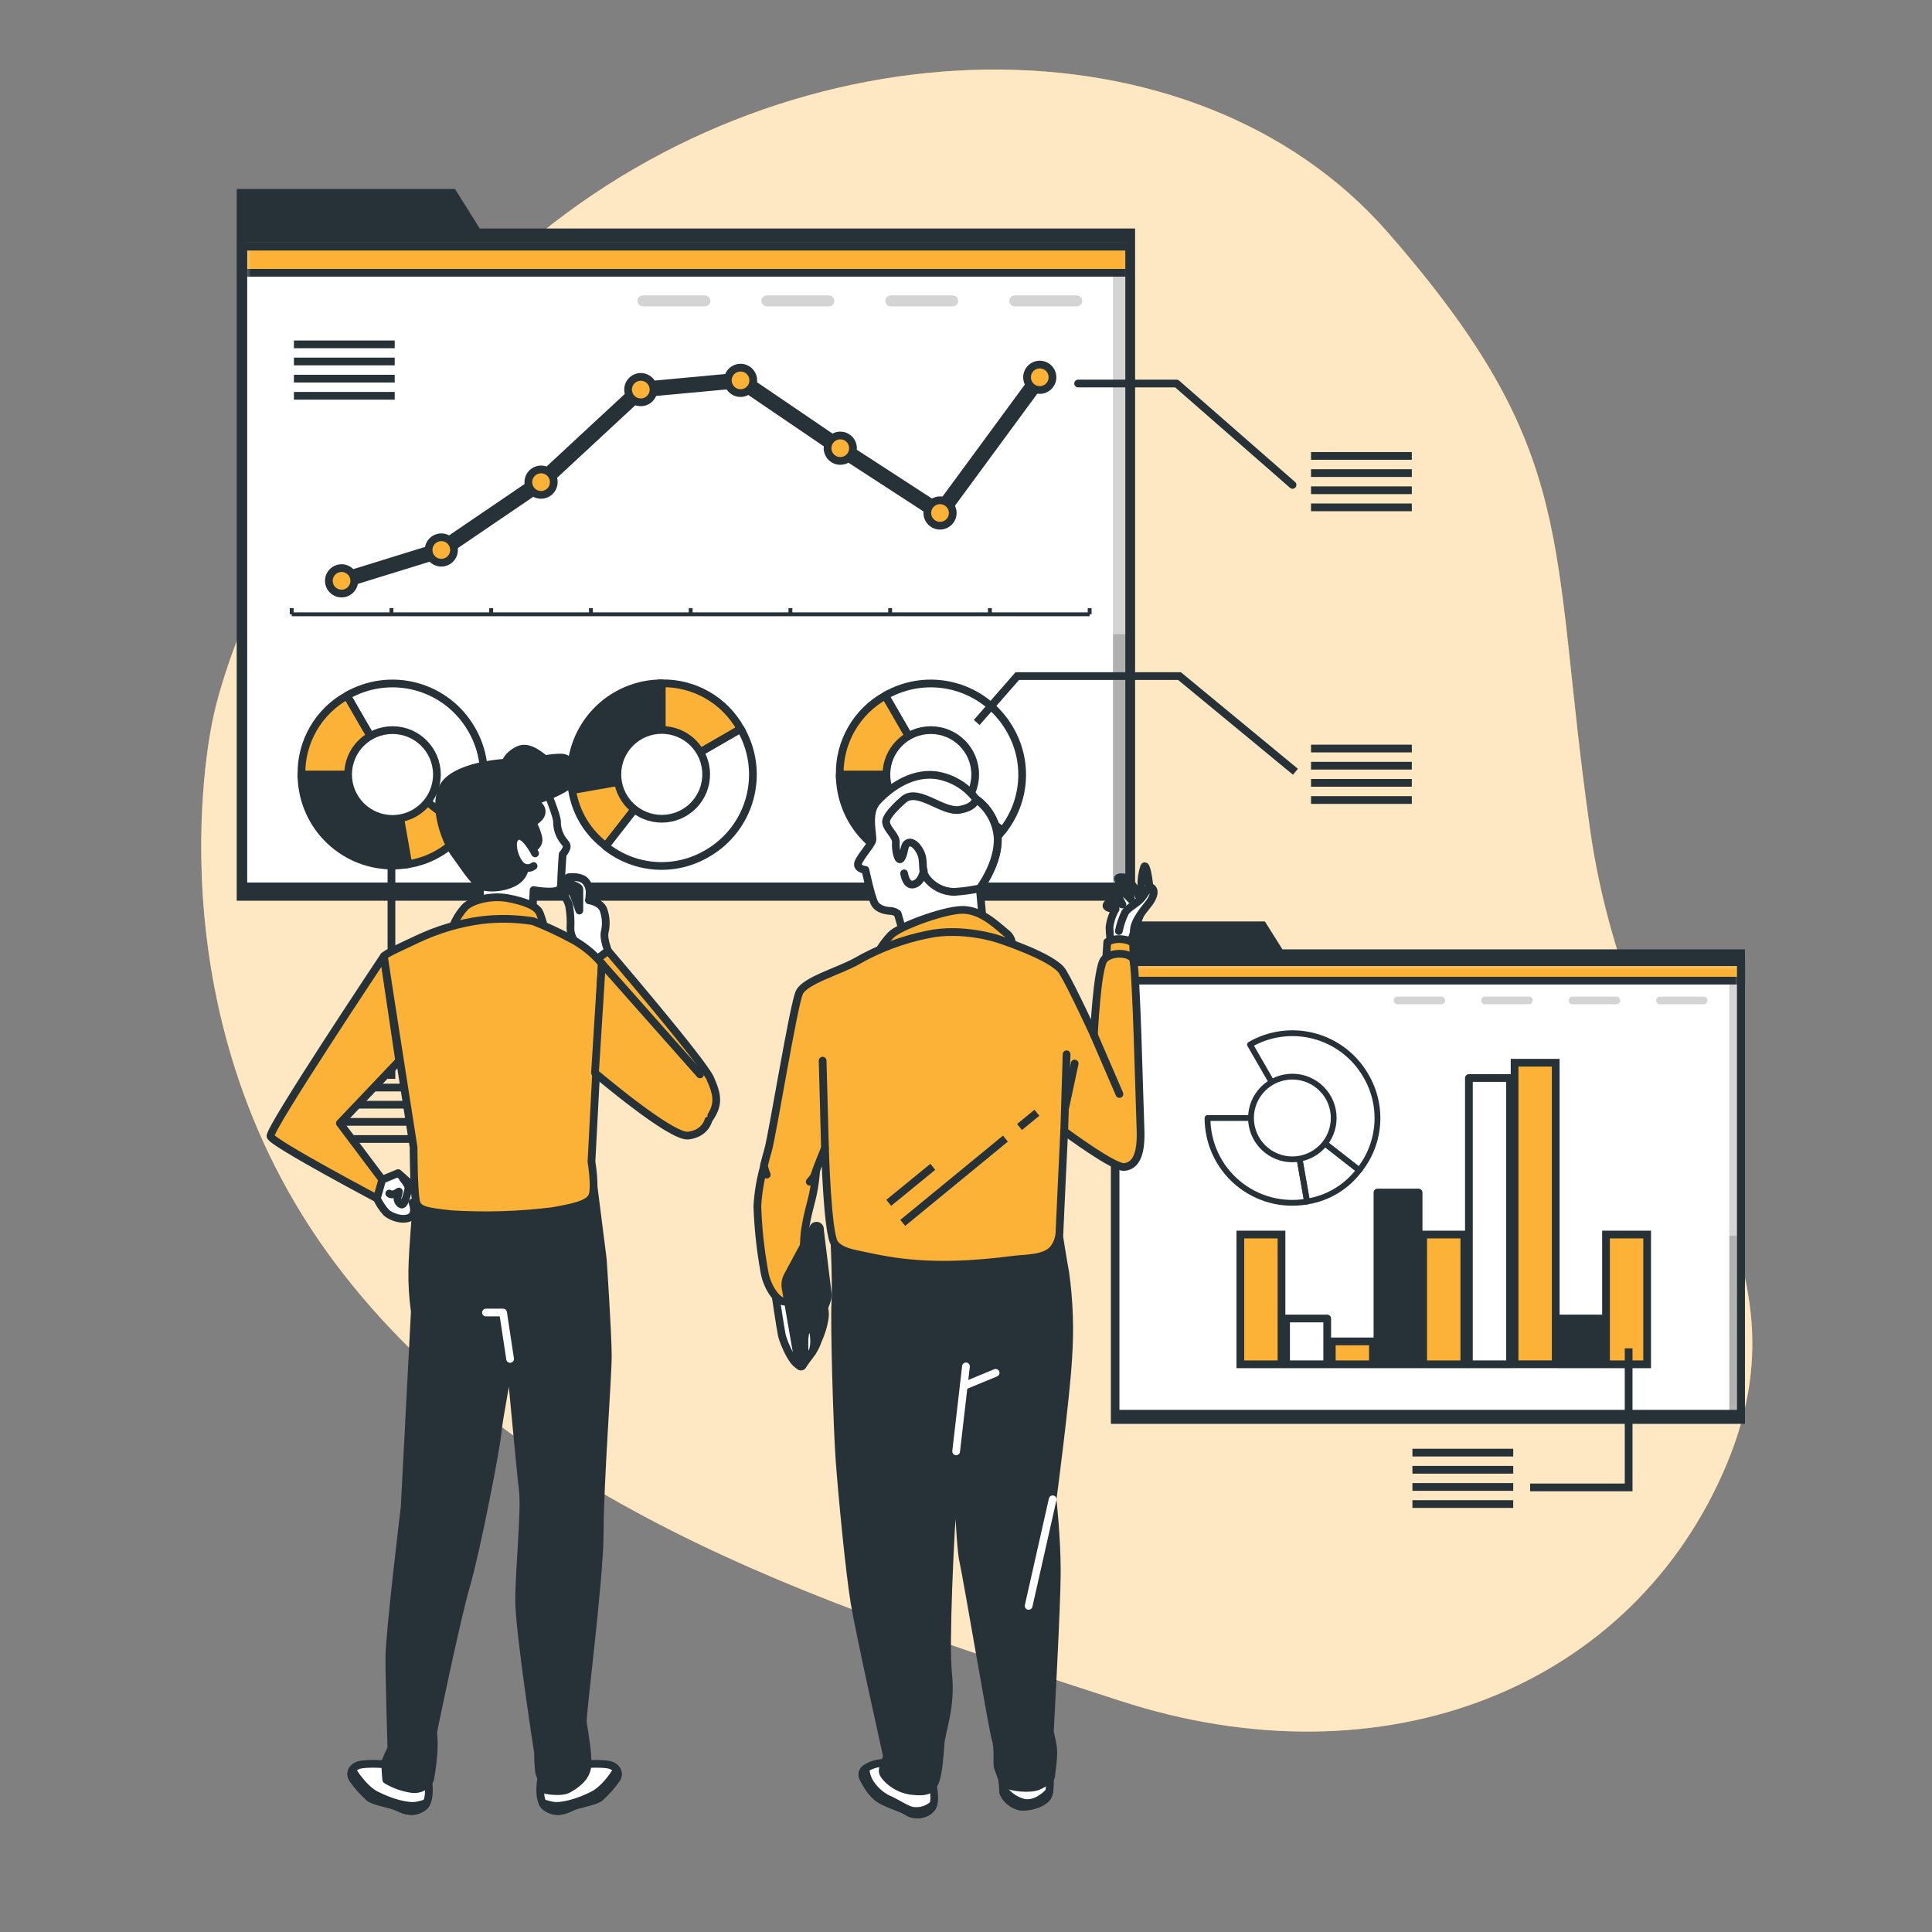 <svg xmlns="http://www.w3.org/2000/svg" width="250" height="250" viewBox="0 0 250 250" fill="none"><rect x="0" y="0" width="250" height="250" fill="#808080" stroke="none"/><path d="M27.565 92.968C27.565 92.968 18.792 130.569 43.278 163.334C67.765 196.099 110.514 208.841 144.858 220.054C179.203 231.266 211.37 218.316 223.438 189.454C235.506 160.593 211.129 145.043 205.756 107.349C200.383 69.655 204.659 58.799 179.603 30.096C154.547 1.394 103.09 2.079 68.302 31.544C33.514 61.008 27.565 92.968 27.565 92.968Z" fill="#FBB236"></path><path opacity="0.7" d="M27.565 92.968C27.565 92.968 18.792 130.569 43.278 163.334C67.765 196.099 110.514 208.841 144.858 220.054C179.203 231.266 211.37 218.316 223.438 189.454C235.506 160.593 211.129 145.043 205.756 107.349C200.383 69.655 204.659 58.799 179.603 30.096C154.547 1.394 103.09 2.079 68.302 31.544C33.514 61.008 27.565 92.968 27.565 92.968Z" fill="white"></path><path d="M165.946 122.849L163.681 119.236H143.746V122.849V124.148V184.246H225.796V122.849H165.946Z" fill="#263238"></path><path d="M225.258 124.505H144.354V182.936H225.258V124.505Z" fill="white"></path><mask id="mask0_486_83412" style="mask-type:luminance" maskUnits="userSpaceOnUse" x="144" y="124" width="82" height="59"><path d="M225.258 124.505H144.354V182.936H225.258V124.505Z" fill="white"></path></mask><g mask="url(#mask0_486_83412)"><path opacity="0.17" d="M225.653 124.006H223.773V183.38H225.653V124.006Z" fill="black"></path><path opacity="0.17" d="M225.653 159.902H223.773V182.897H225.653V159.902Z" fill="black"></path><path d="M225.363 123.715H144.031V126.895H225.363V123.715Z" fill="#FBB236" stroke="#263238" stroke-miterlimit="10"></path></g><path d="M225.258 124.505H144.354V182.936H225.258V124.505Z" stroke="#263238" stroke-linecap="round" stroke-linejoin="round"></path><g opacity="0.17"><path d="M186.506 129.954H180.848C180.782 129.955 180.717 129.943 180.656 129.918C180.595 129.893 180.54 129.856 180.493 129.81C180.447 129.763 180.41 129.708 180.385 129.647C180.36 129.586 180.348 129.521 180.349 129.455C180.349 129.323 180.401 129.196 180.495 129.103C180.588 129.009 180.715 128.957 180.848 128.957H186.506C186.638 128.957 186.765 129.009 186.859 129.103C186.952 129.196 187.005 129.323 187.005 129.455C187.005 129.588 186.952 129.715 186.859 129.808C186.765 129.902 186.638 129.954 186.506 129.954Z" fill="black"></path><path d="M197.828 129.954H192.164C192.032 129.954 191.905 129.902 191.811 129.808C191.718 129.715 191.665 129.588 191.665 129.455C191.665 129.323 191.718 129.196 191.811 129.103C191.905 129.009 192.032 128.957 192.164 128.957H197.828C197.893 128.957 197.958 128.969 198.019 128.995C198.079 129.02 198.134 129.056 198.181 129.103C198.227 129.149 198.264 129.204 198.289 129.265C198.314 129.325 198.327 129.39 198.327 129.455C198.327 129.521 198.314 129.586 198.289 129.646C198.264 129.707 198.227 129.762 198.181 129.808C198.134 129.855 198.079 129.891 198.019 129.916C197.958 129.942 197.893 129.954 197.828 129.954Z" fill="black"></path><path d="M209.144 129.954H203.486C203.354 129.954 203.227 129.902 203.133 129.808C203.04 129.715 202.987 129.588 202.987 129.455C202.987 129.323 203.04 129.196 203.133 129.103C203.227 129.009 203.354 128.957 203.486 128.957H209.144C209.21 128.957 209.275 128.969 209.335 128.995C209.396 129.02 209.451 129.056 209.497 129.103C209.543 129.149 209.58 129.204 209.605 129.265C209.63 129.325 209.643 129.39 209.643 129.455C209.644 129.521 209.632 129.586 209.607 129.647C209.582 129.708 209.545 129.763 209.499 129.81C209.452 129.856 209.397 129.893 209.336 129.918C209.275 129.943 209.21 129.955 209.144 129.954Z" fill="black"></path><path d="M220.444 129.954H214.808C214.742 129.955 214.677 129.943 214.616 129.918C214.554 129.893 214.499 129.857 214.452 129.81C214.405 129.764 214.368 129.709 214.342 129.648C214.317 129.587 214.304 129.521 214.304 129.455C214.305 129.323 214.359 129.196 214.453 129.102C214.548 129.009 214.675 128.957 214.808 128.957H220.444C220.51 128.957 220.575 128.969 220.635 128.995C220.696 129.02 220.751 129.056 220.797 129.103C220.844 129.149 220.88 129.204 220.905 129.265C220.93 129.325 220.943 129.39 220.943 129.455C220.943 129.521 220.93 129.586 220.905 129.646C220.88 129.707 220.844 129.762 220.797 129.808C220.751 129.855 220.696 129.891 220.635 129.916C220.575 129.942 220.51 129.954 220.444 129.954Z" fill="black"></path></g><path d="M213.141 159.748H207.818V176.542H213.141V159.748Z" fill="#FBB236" stroke="#263238" stroke-miterlimit="10"></path><path d="M207.225 170.615H201.902V176.542H207.225V170.615Z" fill="#263238" stroke="#263238" stroke-linecap="round" stroke-linejoin="round"></path><path d="M201.309 137.516H195.986V176.537H201.309V137.516Z" fill="#FBB236" stroke="#263238" stroke-miterlimit="10"></path><path d="M195.399 139.495H190.075V176.542H195.399V139.495Z" fill="white" stroke="#263238" stroke-linecap="round" stroke-linejoin="round"></path><path d="M189.483 159.748H184.159V176.542H189.483V159.748Z" fill="#FBB236" stroke="#263238" stroke-miterlimit="10"></path><path d="M183.567 154.315H178.243V176.542H183.567V154.315Z" fill="#263238" stroke="#263238" stroke-linecap="round" stroke-linejoin="round"></path><path d="M177.657 173.576H172.333V176.542H177.657V173.576Z" fill="#FBB236" stroke="#263238" stroke-miterlimit="10"></path><path d="M171.741 170.615H166.417V176.542H171.741V170.615Z" fill="white" stroke="#263238" stroke-linecap="round" stroke-linejoin="round"></path><path d="M165.825 159.748H160.501V176.542H165.825V159.748Z" fill="#FBB236" stroke="#263238" stroke-miterlimit="10"></path><path d="M167.229 144.67L169.131 155.477C167.553 155.757 165.932 155.687 164.384 155.273C162.836 154.859 161.397 154.11 160.169 153.08C158.941 152.05 157.954 150.763 157.277 149.31C156.601 147.857 156.251 146.273 156.252 144.67H167.229Z" stroke="#263238" stroke-width="0.75" stroke-linecap="round" stroke-linejoin="round"></path><path d="M167.229 144.67L175.875 151.425C174.239 153.601 171.82 155.055 169.131 155.477L167.229 144.67Z" stroke="#263238" stroke-width="0.75" stroke-miterlimit="10"></path><path d="M167.228 144.671L161.746 135.169C162.993 134.447 164.371 133.979 165.8 133.79C167.228 133.601 168.68 133.696 170.073 134.068C171.465 134.441 172.77 135.085 173.913 135.962C175.056 136.84 176.016 137.934 176.736 139.183C177.852 141.069 178.369 143.251 178.216 145.437C178.063 147.624 177.248 149.713 175.88 151.426L167.228 144.671Z" stroke="#263238" stroke-width="0.75" stroke-linecap="round" stroke-linejoin="round"></path><path d="M171.014 148.451C173.104 146.362 173.104 142.973 171.014 140.884C168.924 138.794 165.536 138.794 163.446 140.884C161.356 142.973 161.356 146.362 163.446 148.451C165.536 150.541 168.924 150.541 171.014 148.451Z" fill="white" stroke="#263238" stroke-width="0.75" stroke-linecap="round" stroke-linejoin="round"></path><path d="M182.767 187.969H195.81" stroke="#263238" stroke-miterlimit="10"></path><path d="M182.767 190.189H195.81" stroke="#263238" stroke-miterlimit="10"></path><path d="M182.767 192.41H195.81" stroke="#263238" stroke-miterlimit="10"></path><path d="M182.767 194.625H195.81" stroke="#263238" stroke-miterlimit="10"></path><path d="M210.745 174.475V192.47H197.998" stroke="#263238" stroke-miterlimit="10"></path><path d="M62.079 29.57L58.872 24.455H30.63V29.57V31.412V116.555H146.882V29.57H62.079Z" fill="#263238"></path><path d="M146.114 31.917H31.49V114.702H146.114V31.917Z" fill="white"></path><mask id="mask1_486_83412" style="mask-type:luminance" maskUnits="userSpaceOnUse" x="31" y="31" width="116" height="84"><path d="M146.114 31.917H31.49V114.702H146.114V31.917Z" fill="white"></path></mask><g mask="url(#mask1_486_83412)"><path opacity="0.17" d="M146.678 31.204H144.019V115.327H146.678V31.204Z" fill="black"></path><path opacity="0.17" d="M146.678 82.068H144.019V114.647H146.678V82.068Z" fill="black"></path><path d="M146.267 30.798H31.035V35.3H146.267V30.798Z" fill="#FBB236" stroke="#263238" stroke-miterlimit="10"></path></g><path d="M146.114 31.917H31.49V114.702H146.114V31.917Z" stroke="#263238" stroke-linecap="round" stroke-linejoin="round"></path><g opacity="0.17"><path d="M91.215 39.642H83.193C83.006 39.642 82.826 39.568 82.693 39.435C82.561 39.302 82.486 39.122 82.486 38.935C82.486 38.842 82.504 38.75 82.54 38.664C82.576 38.578 82.628 38.5 82.693 38.435C82.759 38.369 82.837 38.317 82.923 38.281C83.008 38.246 83.1 38.227 83.193 38.227H91.215C91.308 38.227 91.4 38.246 91.485 38.281C91.571 38.317 91.649 38.369 91.715 38.435C91.781 38.5 91.833 38.578 91.868 38.664C91.904 38.75 91.922 38.842 91.922 38.935C91.922 39.122 91.847 39.302 91.715 39.435C91.582 39.568 91.402 39.642 91.215 39.642Z" fill="black"></path><path d="M107.252 39.642H99.236C99.048 39.642 98.868 39.568 98.736 39.435C98.603 39.302 98.529 39.122 98.529 38.935C98.529 38.842 98.547 38.75 98.582 38.664C98.618 38.578 98.67 38.5 98.736 38.435C98.801 38.369 98.879 38.317 98.965 38.281C99.051 38.246 99.143 38.227 99.236 38.227H107.252C107.345 38.227 107.437 38.246 107.522 38.281C107.608 38.317 107.686 38.369 107.752 38.435C107.818 38.5 107.87 38.578 107.905 38.664C107.941 38.75 107.959 38.842 107.959 38.935C107.959 39.122 107.884 39.302 107.752 39.435C107.619 39.568 107.439 39.642 107.252 39.642Z" fill="black"></path><path d="M123.289 39.642H115.273C115.086 39.642 114.906 39.568 114.773 39.435C114.64 39.302 114.566 39.122 114.566 38.935C114.566 38.842 114.584 38.75 114.62 38.664C114.655 38.578 114.707 38.5 114.773 38.435C114.839 38.369 114.917 38.317 115.003 38.281C115.088 38.246 115.18 38.227 115.273 38.227H123.289C123.382 38.227 123.474 38.246 123.56 38.281C123.646 38.317 123.724 38.369 123.789 38.435C123.855 38.5 123.907 38.578 123.943 38.664C123.978 38.75 123.996 38.842 123.996 38.935C123.996 39.122 123.922 39.302 123.789 39.435C123.657 39.568 123.477 39.642 123.289 39.642Z" fill="black"></path><path d="M139.332 39.642H131.31C131.123 39.642 130.943 39.568 130.81 39.435C130.678 39.302 130.603 39.122 130.603 38.935C130.603 38.842 130.621 38.75 130.657 38.664C130.692 38.578 130.744 38.5 130.81 38.435C130.876 38.369 130.954 38.317 131.04 38.281C131.125 38.246 131.217 38.227 131.31 38.227H139.332C139.425 38.227 139.517 38.246 139.602 38.281C139.688 38.317 139.766 38.369 139.832 38.435C139.897 38.5 139.95 38.578 139.985 38.664C140.021 38.75 140.039 38.842 140.039 38.935C140.039 39.122 139.964 39.302 139.832 39.435C139.699 39.568 139.519 39.642 139.332 39.642Z" fill="black"></path></g><path d="M37.746 79.491H140.999" stroke="#263238" stroke-width="0.5" stroke-miterlimit="10"></path><path d="M37.746 79.491V78.69" stroke="#263238" stroke-width="0.5" stroke-miterlimit="10"></path><path d="M50.653 79.491V78.69" stroke="#263238" stroke-width="0.5" stroke-miterlimit="10"></path><path d="M63.559 79.491V78.69" stroke="#263238" stroke-width="0.5" stroke-miterlimit="10"></path><path d="M76.466 79.491V78.69" stroke="#263238" stroke-width="0.5" stroke-miterlimit="10"></path><path d="M89.373 79.491V78.69" stroke="#263238" stroke-width="0.5" stroke-miterlimit="10"></path><path d="M102.279 79.491V78.69" stroke="#263238" stroke-width="0.5" stroke-miterlimit="10"></path><path d="M115.186 79.491V78.69" stroke="#263238" stroke-width="0.5" stroke-miterlimit="10"></path><path d="M128.092 79.491V78.69" stroke="#263238" stroke-width="0.5" stroke-miterlimit="10"></path><path d="M140.999 79.491V78.69" stroke="#263238" stroke-width="0.5" stroke-miterlimit="10"></path><path d="M57.106 71.168L44.2 75.16" stroke="#263238" stroke-width="2" stroke-miterlimit="10" stroke-linecap="round"></path><path d="M70.013 62.391L57.106 71.169" stroke="#263238" stroke-width="2" stroke-miterlimit="10" stroke-linecap="round"></path><path d="M82.919 50.416L70.013 62.39" stroke="#263238" stroke-width="2" stroke-miterlimit="10" stroke-linecap="round"></path><path d="M95.826 49.22L82.919 50.416" stroke="#263238" stroke-width="2" stroke-miterlimit="10" stroke-linecap="round"></path><path d="M108.732 57.998L95.826 49.22" stroke="#263238" stroke-width="2" stroke-miterlimit="10" stroke-linecap="round"></path><path d="M121.639 66.381L108.732 57.998" stroke="#263238" stroke-width="2" stroke-miterlimit="10" stroke-linecap="round"></path><path d="M134.545 48.82L121.639 66.382" stroke="#263238" stroke-width="2" stroke-miterlimit="10" stroke-linecap="round"></path><path d="M44.2 73.515C44.636 73.515 45.054 73.688 45.363 73.997C45.671 74.305 45.844 74.724 45.844 75.16C45.844 75.596 45.671 76.015 45.363 76.323C45.054 76.632 44.636 76.805 44.2 76.805C43.763 76.805 43.345 76.632 43.036 76.323C42.728 76.015 42.555 75.596 42.555 75.16C42.555 74.724 42.728 74.305 43.036 73.997C43.345 73.688 43.763 73.515 44.2 73.515Z" fill="#FBB236" stroke="#263238" stroke-miterlimit="10"></path><path d="M57.106 69.523C57.542 69.523 57.961 69.697 58.269 70.005C58.578 70.314 58.751 70.732 58.751 71.168C58.751 71.605 58.578 72.023 58.269 72.331C57.961 72.64 57.542 72.813 57.106 72.813C56.67 72.813 56.252 72.64 55.943 72.331C55.635 72.023 55.461 71.605 55.461 71.168C55.461 70.732 55.635 70.314 55.943 70.005C56.252 69.697 56.67 69.523 57.106 69.523Z" fill="#FBB236" stroke="#263238" stroke-miterlimit="10"></path><path d="M70.013 60.746C70.449 60.746 70.867 60.919 71.176 61.227C71.484 61.536 71.658 61.954 71.658 62.39C71.658 62.827 71.484 63.245 71.176 63.553C70.867 63.862 70.449 64.035 70.013 64.035C69.576 64.035 69.158 63.862 68.85 63.553C68.541 63.245 68.368 62.827 68.368 62.39C68.368 61.954 68.541 61.536 68.85 61.227C69.158 60.919 69.576 60.746 70.013 60.746Z" fill="#FBB236" stroke="#263238" stroke-miterlimit="10"></path><path d="M82.919 48.77C83.356 48.77 83.774 48.944 84.082 49.252C84.391 49.561 84.564 49.979 84.564 50.415C84.564 50.852 84.391 51.27 84.082 51.578C83.774 51.887 83.356 52.06 82.919 52.06C82.483 52.06 82.065 51.887 81.756 51.578C81.448 51.27 81.274 50.852 81.274 50.415C81.274 49.979 81.448 49.561 81.756 49.252C82.065 48.944 82.483 48.77 82.919 48.77Z" fill="#FBB236" stroke="#263238" stroke-miterlimit="10"></path><path d="M95.826 47.576C96.262 47.576 96.68 47.749 96.989 48.057C97.297 48.366 97.471 48.784 97.471 49.221C97.471 49.657 97.297 50.075 96.989 50.384C96.68 50.692 96.262 50.865 95.826 50.865C95.389 50.865 94.971 50.692 94.663 50.384C94.354 50.075 94.181 49.657 94.181 49.221C94.181 48.784 94.354 48.366 94.663 48.057C94.971 47.749 95.389 47.576 95.826 47.576Z" fill="#FBB236" stroke="#263238" stroke-miterlimit="10"></path><path d="M108.732 56.353C109.169 56.353 109.587 56.527 109.896 56.835C110.204 57.144 110.377 57.562 110.377 57.998C110.377 58.435 110.204 58.853 109.896 59.161C109.587 59.47 109.169 59.643 108.732 59.643C108.296 59.643 107.878 59.47 107.569 59.161C107.261 58.853 107.088 58.435 107.088 57.998C107.088 57.562 107.261 57.144 107.569 56.835C107.878 56.527 108.296 56.353 108.732 56.353Z" fill="#FBB236" stroke="#263238" stroke-miterlimit="10"></path><path d="M123.284 66.382C123.284 65.473 122.547 64.737 121.639 64.737C120.731 64.737 119.994 65.473 119.994 66.382C119.994 67.29 120.731 68.026 121.639 68.026C122.547 68.026 123.284 67.29 123.284 66.382Z" fill="#FBB236" stroke="#263238" stroke-miterlimit="10"></path><path d="M134.545 47.176C134.981 47.176 135.4 47.349 135.708 47.657C136.017 47.966 136.19 48.384 136.19 48.821C136.19 49.257 136.017 49.675 135.708 49.984C135.4 50.292 134.981 50.465 134.545 50.465C134.109 50.465 133.691 50.292 133.382 49.984C133.074 49.675 132.9 49.257 132.9 48.821C132.9 48.384 133.074 47.966 133.382 47.657C133.691 47.349 134.109 47.176 134.545 47.176Z" fill="#FBB236" stroke="#263238" stroke-miterlimit="10"></path><path d="M85.633 100.199L74.053 102.245C73.511 99.168 74.214 96.002 76.006 93.442C77.798 90.883 80.533 89.141 83.61 88.598C84.285 88.482 84.97 88.423 85.655 88.422L85.633 100.199Z" fill="#263238" stroke="#263238" stroke-linecap="round" stroke-linejoin="round"></path><path d="M85.633 100.2L78.385 109.482C76.045 107.73 74.483 105.133 74.032 102.245L85.633 100.2Z" fill="#FBB236" stroke="#263238" stroke-miterlimit="10"></path><path d="M85.633 100.2L95.837 94.311C96.614 95.652 97.12 97.133 97.324 98.669C97.528 100.206 97.427 101.768 97.027 103.265C96.626 104.762 95.935 106.166 94.991 107.396C94.047 108.625 92.87 109.657 91.527 110.43C89.501 111.635 87.155 112.193 84.804 112.028C82.452 111.863 80.207 110.985 78.368 109.509L85.633 100.2Z" fill="white" stroke="#263238" stroke-linecap="round" stroke-linejoin="round"></path><path d="M85.633 100.2V88.423C87.708 88.387 89.753 88.916 91.55 89.954C93.348 90.991 94.829 92.497 95.837 94.311L85.633 100.2Z" fill="#FBB236" stroke="#263238" stroke-miterlimit="10"></path><path d="M89.695 104.263C91.939 102.019 91.939 98.381 89.695 96.137C87.451 93.893 83.813 93.893 81.569 96.137C79.325 98.381 79.325 102.019 81.569 104.263C83.813 106.507 87.451 106.507 89.695 104.263Z" fill="white" stroke="#263238" stroke-linecap="round" stroke-linejoin="round"></path><path d="M50.79 100.222L52.835 111.823C51.311 112.092 49.75 112.059 48.239 111.724C46.729 111.389 45.299 110.76 44.032 109.873C42.764 108.985 41.684 107.857 40.853 106.552C40.022 105.246 39.456 103.791 39.188 102.267C39.071 101.591 39.01 100.907 39.007 100.222H50.79Z" fill="#263238" stroke="#263238" stroke-linecap="round" stroke-linejoin="round"></path><path d="M50.79 100.222L60.072 107.475C58.318 109.812 55.722 111.372 52.835 111.823L50.79 100.222Z" fill="#FBB236" stroke="#263238" stroke-miterlimit="10"></path><path d="M50.79 100.222L44.896 90.018C47.603 88.457 50.819 88.034 53.838 88.843C56.857 89.653 59.43 91.627 60.993 94.333C62.195 96.361 62.751 98.706 62.586 101.056C62.422 103.407 61.545 105.652 60.072 107.492L50.79 100.222Z" fill="white" stroke="#263238" stroke-linecap="round" stroke-linejoin="round"></path><path d="M50.79 100.222H39.007C38.972 98.147 39.501 96.102 40.538 94.304C41.575 92.507 43.082 91.025 44.896 90.018L50.79 100.222Z" fill="#FBB236" stroke="#263238" stroke-miterlimit="10"></path><path d="M50.79 105.968C53.963 105.968 56.536 103.395 56.536 100.222C56.536 97.048 53.963 94.476 50.79 94.476C47.617 94.476 45.044 97.048 45.044 100.222C45.044 103.395 47.617 105.968 50.79 105.968Z" fill="white" stroke="#263238" stroke-linecap="round" stroke-linejoin="round"></path><path d="M120.443 100.222L122.489 111.823C120.965 112.092 119.403 112.059 117.893 111.724C116.382 111.389 114.952 110.76 113.685 109.873C112.418 108.985 111.338 107.857 110.507 106.552C109.676 105.246 109.11 103.791 108.842 102.267C108.724 101.591 108.663 100.907 108.661 100.222H120.443Z" fill="#263238" stroke="#263238" stroke-linecap="round" stroke-linejoin="round"></path><path d="M120.444 100.222L129.726 107.475C127.972 109.812 125.375 111.372 122.489 111.823L120.444 100.222Z" fill="#FBB236" stroke="#263238" stroke-miterlimit="10"></path><path d="M120.444 100.222L114.55 90.018C117.257 88.457 120.473 88.034 123.492 88.843C126.51 89.653 129.084 91.627 130.647 94.333C131.849 96.361 132.404 98.706 132.24 101.056C132.075 103.407 131.198 105.652 129.726 107.492L120.444 100.222Z" fill="white" stroke="#263238" stroke-linecap="round" stroke-linejoin="round"></path><path d="M120.443 100.222H108.661C108.625 98.147 109.155 96.102 110.192 94.304C111.229 92.507 112.735 91.025 114.549 90.018L120.443 100.222Z" fill="#FBB236" stroke="#263238" stroke-miterlimit="10"></path><path d="M120.443 105.968C123.617 105.968 126.189 103.395 126.189 100.222C126.189 97.048 123.617 94.476 120.443 94.476C117.27 94.476 114.698 97.048 114.698 100.222C114.698 103.395 117.27 105.968 120.443 105.968Z" fill="white" stroke="#263238" stroke-linecap="round" stroke-linejoin="round"></path><path d="M38.032 44.56H51.075" stroke="#263238" stroke-miterlimit="10"></path><path d="M38.032 46.775H51.075" stroke="#263238" stroke-miterlimit="10"></path><path d="M38.032 48.996H51.075" stroke="#263238" stroke-miterlimit="10"></path><path d="M38.032 51.216H51.075" stroke="#263238" stroke-miterlimit="10"></path><path d="M139.507 49.627H152.255L167.256 62.747" stroke="#263238" stroke-linecap="round" stroke-linejoin="round"></path><path d="M169.646 58.996H182.69" stroke="#263238" stroke-miterlimit="10"></path><path d="M169.646 61.217H182.69" stroke="#263238" stroke-miterlimit="10"></path><path d="M169.646 63.437H182.69" stroke="#263238" stroke-miterlimit="10"></path><path d="M169.646 65.652H182.69" stroke="#263238" stroke-miterlimit="10"></path><path d="M169.646 96.86H182.69" stroke="#263238" stroke-miterlimit="10"></path><path d="M169.646 99.082H182.69" stroke="#263238" stroke-miterlimit="10"></path><path d="M169.646 101.302H182.69" stroke="#263238" stroke-miterlimit="10"></path><path d="M169.646 103.522H182.69" stroke="#263238" stroke-miterlimit="10"></path><path d="M44.425 140.729H57.468" stroke="#263238" stroke-miterlimit="10"></path><path d="M44.425 142.949H57.468" stroke="#263238" stroke-miterlimit="10"></path><path d="M44.425 145.169H57.468" stroke="#263238" stroke-miterlimit="10"></path><path d="M44.425 147.385H57.468" stroke="#263238" stroke-miterlimit="10"></path><path d="M126.387 93.488L131.634 87.49H152.633L167.629 99.865" stroke="#263238" stroke-miterlimit="10"></path><path d="M50.653 111.489V139.605" stroke="#263238" stroke-miterlimit="10"></path><path d="M126.269 103.369C125 101.692 123.116 100.588 121.033 100.298C117.667 99.925 114.827 102.245 113.478 103.741C112.129 105.238 113.028 108.128 112.88 108.753C112.732 109.378 110.934 111.291 111.011 111.894C111.087 112.498 111.981 112.563 111.981 112.563C111.981 112.563 112.732 116.083 113.182 116.906C113.631 117.728 114.827 117.876 115.276 117.876C115.601 117.904 115.91 118.028 116.165 118.233L116.861 120.661L127.092 118.326L126.79 114.959C126.79 114.959 129.334 111.593 129.109 108.303C129.028 107.322 128.731 106.372 128.24 105.519C127.749 104.666 127.076 103.932 126.269 103.369Z" fill="white" stroke="#263238" stroke-linecap="round" stroke-linejoin="round"></path><path d="M124.175 104.789C121.982 105.162 118.939 102.02 117.047 103.369C117.047 103.369 114.503 105.463 114.657 106.434C114.81 107.404 116 108.155 115.923 109.049C115.846 109.943 116.225 111.818 116.674 110.995C117.124 110.173 116.899 109.274 117.573 109.049C118.248 108.824 119.218 110.025 119.366 111.143C119.514 112.262 119.29 112.788 119.887 113.611C120.309 114.164 120.852 114.614 121.475 114.926C122.097 115.238 122.782 115.403 123.478 115.409C124.584 115.337 125.684 115.187 126.768 114.96C126.768 114.96 129.312 111.593 129.087 108.303C129.006 107.323 128.709 106.372 128.218 105.519C127.727 104.666 127.054 103.932 126.247 103.369C126.247 103.369 126.346 104.4 124.175 104.789Z" fill="white" stroke="#263238" stroke-linecap="round" stroke-linejoin="round"></path><path d="M116.992 113.013C116.992 113.013 117.217 114.735 118.264 114.433C119.312 114.131 119.536 112.64 119.536 112.64" stroke="#263238" stroke-linecap="round" stroke-linejoin="round"></path><path d="M113.779 122.964C114.205 122.261 114.703 121.605 115.265 121.007C116.236 119.959 121.74 117.898 124.284 117.744C126.829 117.591 128.917 119.685 130.113 120.661C130.445 120.882 130.7 121.201 130.842 121.573C130.985 121.946 131.008 122.353 130.908 122.739C127.98 121.836 124.892 121.58 121.856 121.988C118.986 122.362 116.14 122.896 113.33 123.589L113.779 122.964Z" fill="#FBB236" stroke="#263238" stroke-linecap="round" stroke-linejoin="round"></path><path d="M100.253 166.953C100.253 166.953 100.928 171.569 101.153 172.693C101.377 173.817 102.978 177.452 103.894 176.591C104.81 175.731 105.117 172.808 104.667 171.344C104.217 169.88 103.543 167.183 103.433 166.843C103.324 166.503 100.253 166.953 100.253 166.953Z" fill="white" stroke="#263238" stroke-linecap="round" stroke-linejoin="round"></path><path d="M98.971 150.56C98.431 152.359 98.106 154.216 98 156.092C98.097 158.902 98.395 161.702 98.894 164.469C99.201 166.465 100.539 168.483 101.586 168.434C104.804 168.285 103.609 162.304 104.207 158.861C104.804 155.417 105.303 155.198 105.627 151.382" fill="#FBB236"></path><path d="M98.971 150.56C98.431 152.359 98.106 154.216 98 156.092C98.097 158.902 98.395 161.702 98.894 164.469C99.201 166.465 100.539 168.483 101.586 168.434C104.804 168.285 103.609 162.304 104.207 158.861C104.804 155.417 105.303 155.198 105.627 151.382" stroke="#263238" stroke-linecap="round" stroke-linejoin="round"></path><path d="M114.459 228.113C113.812 228.11 113.171 228.244 112.579 228.508C111.636 228.941 111.4 229.528 111.718 230.115C112.036 230.701 112.732 232.116 113.873 232.818C115.013 233.519 116.576 233.876 117.475 234.462C118.374 235.049 120.063 234.852 120.655 233.794C121.247 232.735 120.534 230.383 120.534 230.383C119.213 230.056 117.915 229.637 116.653 229.128C115.282 228.508 114.459 228.113 114.459 228.113Z" fill="white" stroke="#263238" stroke-linecap="round" stroke-linejoin="round"></path><path d="M120.655 233.793C120.701 233.7 120.739 233.603 120.77 233.503C120.403 233.834 119.966 234.077 119.491 234.216C119.016 234.355 118.517 234.384 118.029 234.303C117.245 234.144 115.836 233.168 114.931 232.812C113.896 232.304 113.036 231.501 112.458 230.504C112.184 229.996 112.025 229.435 111.992 228.859C111.797 228.994 111.66 229.198 111.609 229.43C111.558 229.662 111.597 229.905 111.718 230.109C112.031 230.696 112.732 232.11 113.873 232.812C115.013 233.514 116.576 233.87 117.475 234.457C118.374 235.043 120.063 234.857 120.655 233.793Z" fill="white" stroke="#263238" stroke-linecap="round" stroke-linejoin="round"></path><path d="M129.521 229.117C129.521 229.117 129.795 230.959 129.795 231.705C129.795 232.45 131.05 233.783 132.344 233.783C133.638 233.783 134.927 233.273 135.475 232.609C136.023 231.946 135.831 229.627 135.831 229.627C135.831 229.627 130.732 230.411 129.521 229.117Z" fill="white" stroke="#263238" stroke-linecap="round" stroke-linejoin="round"></path><path d="M135.475 232.609C135.634 232.379 135.734 232.114 135.766 231.836C135.141 232.532 133.885 233.547 132.476 233.273C131.392 232.997 130.442 232.341 129.8 231.425C129.8 231.529 129.8 231.622 129.8 231.704C129.8 232.45 131.056 233.782 132.35 233.782C133.644 233.782 134.927 233.273 135.475 232.609Z" fill="white" stroke="#263238" stroke-linecap="round" stroke-linejoin="round"></path><path d="M107.946 159.836C107.946 159.836 108.242 165.966 108.094 168.609C107.946 171.251 108.319 184.613 108.642 189.027C108.966 193.44 109.914 203.386 110.583 207.421C111.252 211.457 114.794 227.318 114.794 227.318C114.794 227.318 114.076 228.755 114.246 229.353C114.416 229.95 115.858 231.507 118.012 231.749C120.167 231.99 120.584 231.507 121.006 230.548C121.428 229.588 121.604 227.077 121.724 225.526C121.845 223.974 123.139 220.81 122.689 216.622C122.24 212.433 123.062 197.848 123.062 197.848L123.737 187.826C123.737 187.826 124.186 200.091 124.636 201.96C125.085 203.83 128.474 224.018 128.857 225.153C129.241 226.288 128.918 228.322 129.154 228.804C129.389 229.287 129.576 230.356 130.173 230.838C130.771 231.321 133.342 231.557 134.302 231.135C135.261 230.712 136.034 230.181 136.034 229.758C136.034 229.336 136.396 227.368 136.276 226.288C136.155 225.208 135.859 224.314 135.859 224.018C135.859 223.722 136.753 207.794 136.753 203.386C136.753 198.978 136.204 194.032 136.204 194.032C136.204 194.032 137.926 181.022 138.222 175.786C138.484 172.093 138.359 168.383 137.849 164.716C137.553 163.148 137.027 159.781 137.027 159.781C137.027 159.781 130.744 161.728 125.809 161.876C120.875 162.024 119.153 162.397 116.384 161.728C113.615 161.059 109.953 160.083 109.657 159.858C109.361 159.633 107.644 158.789 107.946 159.836Z" fill="#263238" stroke="#263238" stroke-linecap="round" stroke-linejoin="round"></path><path d="M123.725 187.804L124.997 176.811" stroke="white" stroke-linecap="round" stroke-linejoin="round"></path><path d="M124.696 179.355L128.835 177.644" stroke="white" stroke-linecap="round" stroke-linejoin="round"></path><path d="M136.215 194.011L133.106 207.8" stroke="white" stroke-linecap="round" stroke-linejoin="round"></path><path d="M146.276 121.977C146.276 121.977 147.247 119.072 147.598 118.189C147.948 117.306 148.743 116.341 148.743 115.201C148.743 114.06 148.299 111.5 148.036 112.207C147.785 113.003 147.666 113.835 147.685 114.669C147.701 115.107 147.578 115.539 147.334 115.902C147.334 115.902 146.276 113.616 145.399 113.528C144.522 113.441 144.516 113.704 144.851 114.077C145.292 114.432 145.661 114.87 145.936 115.365C146.152 115.683 146.302 116.041 146.375 116.418C146.375 116.418 144.878 114.746 144.182 114.746C143.485 114.746 142.86 115.096 143.299 115.365C143.719 115.567 144.163 115.714 144.62 115.804L145.24 117.037C145.24 117.037 143.743 116.489 143.299 116.95C142.855 117.41 143.743 117.558 143.743 117.558L144.357 117.646C143.924 118.37 143.655 119.181 143.568 120.02C143.598 120.906 143.686 121.788 143.831 122.663L146.276 121.977Z" fill="white" stroke="#263238" stroke-linecap="round" stroke-linejoin="round"></path><path d="M144.779 120.481C144.947 119.658 145.214 118.859 145.574 118.101C146.013 117.399 147.071 116.961 147.685 116.254C148.299 115.546 148.656 114.494 149.094 114.932C149.533 115.371 149.182 116.166 148.743 116.785C148.305 117.405 146.808 118.978 146.715 120.393" fill="white"></path><path d="M144.779 120.481C144.947 119.658 145.214 118.859 145.574 118.101C146.013 117.399 147.071 116.961 147.685 116.254C148.299 115.546 148.656 114.494 149.094 114.932C149.533 115.371 149.182 116.166 148.743 116.785C148.305 117.405 146.808 118.978 146.715 120.393" stroke="#263238" stroke-linecap="round" stroke-linejoin="round"></path><path d="M143.107 124.527L143.283 121.89C143.851 121.59 144.496 121.466 145.136 121.533C146.276 121.621 146.627 122.082 146.627 122.082L146.715 124.988L143.107 124.527Z" fill="#FBB236" stroke="#263238" stroke-linecap="round" stroke-linejoin="round"></path><path d="M104.777 152.922C104.93 152.774 105.064 152.608 105.177 152.429C105.177 152.429 105.177 152.483 105.21 152.566C105.758 150.921 106.751 148.541 106.751 148.541C106.751 148.541 107.047 159.759 108.023 160.954C108.774 161.886 110.216 162.15 111.312 162.385C112.782 162.698 114.257 163.005 115.743 163.219C120.902 163.964 126.072 163.663 131.22 162.999C132.723 162.808 135.201 162.906 136.287 161.629C136.84 160.927 137.13 160.055 137.109 159.161C137.109 158.86 137.707 146.37 137.707 146.37C137.707 146.37 144.138 151.157 145.487 151.009C146.836 150.861 147.729 149.66 147.581 146.074C147.433 142.488 147.033 124.905 146.605 124.082C146.178 123.26 143.765 123.112 142.866 124.159C141.967 125.206 141.55 133.897 141.55 133.897C141.55 133.897 138.688 127.674 137.493 125.727C136.298 123.781 129.044 121.467 129.044 121.467C129.044 121.467 124.482 119.97 120.068 120.919C116.827 121.567 113.712 122.737 110.846 124.384C108.604 125.656 104.19 126.851 103.439 128.419C102.688 129.987 100.001 146.595 99.404 148.766C99.228 149.386 99.031 150.071 98.856 150.806C98.931 151.216 99.052 151.617 99.217 152.001" fill="#FBB236"></path><path d="M104.777 152.922C104.93 152.774 105.064 152.608 105.177 152.429C105.177 152.429 105.177 152.483 105.21 152.566C105.758 150.921 106.751 148.541 106.751 148.541C106.751 148.541 107.047 159.759 108.023 160.954C108.774 161.886 110.216 162.15 111.312 162.385C112.782 162.698 114.257 163.005 115.743 163.219C120.902 163.964 126.072 163.663 131.22 162.999C132.723 162.808 135.201 162.906 136.287 161.629C136.84 160.927 137.13 160.055 137.109 159.161C137.109 158.86 137.707 146.37 137.707 146.37C137.707 146.37 144.138 151.157 145.487 151.009C146.836 150.861 147.729 149.66 147.581 146.074C147.433 142.488 147.033 124.905 146.605 124.082C146.178 123.26 143.765 123.112 142.866 124.159C141.967 125.206 141.55 133.897 141.55 133.897C141.55 133.897 138.688 127.674 137.493 125.727C136.298 123.781 129.044 121.467 129.044 121.467C129.044 121.467 124.482 119.97 120.068 120.919C116.827 121.567 113.712 122.737 110.846 124.384C108.604 125.656 104.19 126.851 103.439 128.419C102.688 129.987 100.001 146.595 99.404 148.766C99.228 149.386 99.031 150.071 98.856 150.806C98.931 151.216 99.052 151.617 99.217 152.001" stroke="#263238" stroke-linecap="round" stroke-linejoin="round"></path><path d="M131.922 145.838L134.176 143.991" stroke="#263238" stroke-miterlimit="10"></path><path d="M116.817 158.241L130.102 147.335" stroke="#263238" stroke-miterlimit="10"></path><path d="M115.002 155.647L120.704 150.987" stroke="#263238" stroke-miterlimit="10"></path><path d="M105.21 158.969L101.92 165.077C101.656 165.565 101.564 166.126 101.657 166.673L103.367 176.542C103.364 176.578 103.368 176.614 103.379 176.649C103.39 176.683 103.407 176.715 103.43 176.743C103.453 176.771 103.482 176.794 103.514 176.81C103.546 176.827 103.581 176.837 103.617 176.841C103.653 176.844 103.689 176.84 103.724 176.829C103.758 176.818 103.79 176.801 103.818 176.778C103.846 176.755 103.869 176.726 103.885 176.694C103.902 176.662 103.913 176.627 103.916 176.591L106.964 168.394C107.093 168.044 107.138 167.669 107.096 167.298L106.098 159.145C106.109 159.087 106.109 159.027 106.098 158.968C106.086 158.91 106.063 158.855 106.03 158.805C105.997 158.756 105.954 158.713 105.905 158.68C105.855 158.647 105.8 158.625 105.742 158.613C105.624 158.59 105.502 158.614 105.402 158.681C105.302 158.748 105.233 158.852 105.21 158.969Z" fill="#263238" stroke="#263238" stroke-linecap="round" stroke-linejoin="round"></path><path d="M141.544 133.897L144.856 141.567" stroke="#263238" stroke-linecap="round" stroke-linejoin="round"></path><path d="M105.769 173.592C106.253 172.602 106.578 171.542 106.734 170.451C106.849 169.036 106.454 169.146 106.114 169.941C105.775 170.736 105.769 173.592 105.769 173.592Z" fill="white" stroke="#263238" stroke-linecap="round" stroke-linejoin="round"></path><path d="M104.19 176.181C104.19 176.181 105.544 174.607 105.769 173.593C105.994 172.578 106.553 170.555 105.994 170.78C105.435 171.005 105.205 172.129 105.205 172.129C105.112 172.066 105.006 172.028 104.895 172.018C104.784 172.008 104.672 172.027 104.57 172.073C104.468 172.118 104.38 172.189 104.314 172.279C104.247 172.368 104.205 172.473 104.19 172.584C103.965 173.483 104.19 176.181 104.19 176.181Z" fill="white" stroke="#263238" stroke-linecap="round" stroke-linejoin="round"></path><path d="M105.204 172.128C105.204 172.128 105.594 173.839 105.095 174.974" stroke="#263238" stroke-linecap="round" stroke-linejoin="round"></path><path d="M137.712 146.37L138.014 136.424" stroke="#263238" stroke-linecap="round" stroke-linejoin="round"></path><path d="M137.86 143.229L139.061 137.62" stroke="#263238" stroke-linecap="round" stroke-linejoin="round"></path><path d="M106.751 148.542L106.449 137.247" stroke="#263238" stroke-linecap="round" stroke-linejoin="round"></path><path d="M73.816 120.036C73.866 119.089 73.807 118.14 73.641 117.207C73.372 116.236 72.752 115.617 72.84 115.261C72.928 114.904 73.991 115.173 74.26 115.88C74.529 116.587 74.967 117.826 74.967 117.826V115.085C74.967 114.641 73.904 114.537 73.553 114.115C73.202 113.692 73.46 113.495 73.728 113.495C73.997 113.495 75.055 113.402 75.675 113.934C75.902 114.165 76.076 114.443 76.183 114.75C76.29 115.056 76.328 115.382 76.294 115.705C76.294 115.972 76.265 116.239 76.206 116.5C76.206 116.5 77.621 116.675 78.06 117.651C78.423 118.611 78.486 119.659 78.24 120.656C78.06 121.456 78.679 123.046 78.679 123.046L76.82 124.461C76.82 124.461 75.318 122.871 74.523 121.982C74.049 121.447 73.796 120.751 73.816 120.036Z" fill="white" stroke="#263238" stroke-linecap="round" stroke-linejoin="round"></path><path d="M78.679 123.041L76.821 124.456C76.821 124.456 87.046 145.29 88.016 146.009C88.987 146.727 90.21 146.897 91.646 144.95C93.083 143.004 92.885 141.765 91.909 139.555C90.933 137.346 78.679 123.041 78.679 123.041Z" fill="#FBB236" stroke="#263238" stroke-linecap="round" stroke-linejoin="round"></path><path d="M70.757 102.381C70.757 102.381 72.078 105.545 72.078 106.34C72.072 107.085 72.278 107.817 72.67 108.451C73.065 109.109 73.531 109.306 73.262 109.833C73.144 110.095 72.989 110.338 72.802 110.556C72.802 110.556 72.605 113.396 72.605 114.318C72.605 115.239 72.144 115.304 71.289 115.37C70.536 115.381 69.785 115.315 69.046 115.173L68.915 117.678C68.915 117.678 65.746 117.284 64.495 117.284H62.056L62.187 113.396C61.455 111.952 60.837 110.453 60.339 108.911C60.096 108.263 59.998 107.57 60.051 106.879C60.104 106.189 60.308 105.519 60.647 104.916C60.987 104.312 61.454 103.791 62.017 103.387C62.579 102.983 63.223 102.707 63.903 102.579C66.163 102.155 68.476 102.088 70.757 102.381Z" fill="white" stroke="#263238" stroke-linecap="round" stroke-linejoin="round"></path><path d="M68.531 109.964C68.531 109.964 69.918 109.569 69.655 108.38C69.392 107.19 68.931 106.669 68.997 106.472C69.063 106.274 70.093 105.874 70.093 105.019C70.093 104.163 68.997 103.703 68.997 103.703C68.997 103.703 73.876 102.184 74.206 100.797C74.534 99.41 73.876 98.028 72.561 98.028C71.896 98.032 71.234 98.098 70.581 98.225C70.318 98.225 68.602 96.312 67.089 97.041C65.576 97.77 65.444 98.686 65.444 98.686C65.444 98.686 59.906 98.955 57.795 101.192C55.684 103.429 57.466 108.648 58.892 110.556C60.318 112.464 61.463 114.515 62.785 114.778C64.106 115.041 66.546 114.647 67.467 113.396C68.388 112.146 67.928 110.227 67.928 110.227L68.531 109.964Z" fill="#263238" stroke="#263238" stroke-linecap="round" stroke-linejoin="round"></path><path d="M69.243 110.43C69.243 110.43 67.856 107.661 66.869 108.237C65.882 108.813 66.606 111.077 67.264 111.801C67.361 111.938 67.485 112.055 67.629 112.143C67.772 112.231 67.932 112.289 68.099 112.314C68.265 112.338 68.435 112.329 68.598 112.286C68.761 112.243 68.913 112.168 69.046 112.064" fill="white"></path><path d="M69.243 110.43C69.243 110.43 67.856 107.661 66.869 108.237C65.882 108.813 66.606 111.077 67.264 111.801C67.361 111.938 67.485 112.055 67.629 112.143C67.772 112.231 67.932 112.289 68.099 112.314C68.265 112.338 68.435 112.329 68.598 112.286C68.761 112.243 68.913 112.168 69.046 112.064" stroke="#263238" stroke-linecap="round" stroke-linejoin="round"></path><path d="M58.623 119.855C58.996 118.898 59.555 118.024 60.268 117.284C61.255 116.428 63.695 115.836 65.751 116.231C67.807 116.626 69.446 117.218 69.841 118.144C70.143 118.938 70.385 119.754 70.565 120.584C70.565 120.584 68.657 119.658 64.895 119.658C62.723 119.637 60.561 119.972 58.497 120.65L58.623 119.855Z" fill="#FBB236" stroke="#263238" stroke-linecap="round" stroke-linejoin="round"></path><path d="M50.087 228.311C50.087 228.311 47.581 228.113 46.528 228.377C45.475 228.64 45.207 229.561 45.673 230.219C46.285 231.086 46.991 231.882 47.778 232.593C48.436 233.141 50.52 233.382 51.468 233.843C52.417 234.304 53.513 234.704 54.758 233.843C56.002 232.982 55.306 229.758 55.306 229.758C55.306 229.758 52.197 230.285 50.087 228.311Z" fill="white" stroke="#263238" stroke-linecap="round" stroke-linejoin="round"></path><path d="M53.908 233.645C52.724 233.843 50.547 233.25 48.634 232.263C47.291 231.567 46.139 229.955 45.58 229.062C45.486 229.244 45.444 229.449 45.461 229.653C45.477 229.858 45.551 230.054 45.673 230.218C46.285 231.085 46.991 231.882 47.778 232.592C48.436 233.141 50.52 233.382 51.468 233.843C52.417 234.303 53.513 234.703 54.758 233.843C54.954 233.703 55.109 233.514 55.208 233.294C54.784 233.445 54.35 233.563 53.908 233.645Z" fill="white" stroke="#263238" stroke-linecap="round" stroke-linejoin="round"></path><path d="M75.319 228.311C75.319 228.311 77.824 228.113 78.877 228.377C79.93 228.64 80.198 229.561 79.738 230.219C79.122 231.085 78.415 231.881 77.627 232.593C76.969 233.141 74.858 233.382 73.937 233.843C73.016 234.304 71.892 234.704 70.647 233.843C69.403 232.982 70.099 229.758 70.099 229.758C70.099 229.758 73.208 230.285 75.319 228.311Z" fill="white" stroke="#263238" stroke-linecap="round" stroke-linejoin="round"></path><path d="M71.497 233.645C72.681 233.843 74.858 233.25 76.771 232.263C78.115 231.567 79.266 229.955 79.825 229.062C79.92 229.243 79.963 229.448 79.947 229.653C79.931 229.857 79.859 230.053 79.738 230.218C79.122 231.084 78.415 231.88 77.627 232.592C76.969 233.141 74.858 233.382 73.937 233.843C73.016 234.303 71.892 234.703 70.647 233.843C70.451 233.703 70.296 233.514 70.198 233.294C70.621 233.445 71.055 233.562 71.497 233.645Z" fill="white" stroke="#263238" stroke-linecap="round" stroke-linejoin="round"></path><path d="M53.941 155.466C53.941 155.466 53.393 161.601 53.349 164.37C53.32 166.156 53.43 167.941 53.678 169.71L52.362 195.035C52.362 195.035 50.383 211.325 50.383 214.554C50.383 217.784 50.646 226.227 50.646 226.227C50.348 226.805 50.084 227.4 49.856 228.009C49.858 228.778 49.902 229.547 49.988 230.312C51.017 230.931 52.16 231.336 53.349 231.502C53.817 231.563 54.292 231.474 54.707 231.248C55.121 231.023 55.454 230.672 55.657 230.246C55.888 228.977 56.042 227.696 56.118 226.408C56.147 225.638 56.125 224.867 56.052 224.1C56.052 224.1 58.952 209.921 60.34 205.107C61.727 200.293 64.232 187.233 64.364 185.523C64.496 183.812 66.009 175.829 66.009 175.829C66.009 175.829 67.33 190.139 67.654 192.826C67.977 195.512 67.177 203.035 67.177 207.081C67.177 211.127 69.627 226.814 69.627 226.814C69.618 227.64 69.661 228.466 69.754 229.287C69.885 229.835 70.669 231.633 70.669 231.633C70.669 231.633 72.621 232.022 73.537 231.502C74.452 230.981 75.878 230.071 76.01 228.508C76.141 226.945 75.543 223.782 75.417 222.872C75.291 221.962 77.61 204.367 77.61 198.117C77.61 191.866 78.652 178.307 78.652 175.445C78.652 172.583 78 162.934 78 162.934L76.826 153.684C76.826 153.684 65.981 157.769 53.941 155.466Z" fill="#263238" stroke="#263238" stroke-linecap="round" stroke-linejoin="round"></path><path d="M66.008 175.845L65.098 169.842H62.883" stroke="white" stroke-linecap="round" stroke-linejoin="round"></path><path d="M49.659 123.748C49.659 123.748 34.74 146.129 35.003 147.039C35.267 147.949 49.593 155.51 49.593 155.51L49.462 152.642L43.979 145.345L51.655 137.269L49.659 123.748Z" fill="#FBB236" stroke="#263238" stroke-linecap="round" stroke-linejoin="round"></path><path d="M49.462 152.648L51.523 151.798L53.716 153.744C53.716 153.744 54.478 155.34 53.919 155.471L53.371 155.603C53.371 155.603 53.99 157.105 53.02 157.549C52.05 157.993 50.629 157.462 50.01 156.93C49.501 156.38 49.083 155.752 48.771 155.071L49.462 152.648Z" fill="white" stroke="#263238" stroke-linecap="round" stroke-linejoin="round"></path><path d="M52.142 152.5C52.142 152.5 52.943 153.388 52.85 153.827C52.757 154.265 52.411 155.773 52.055 155.861C51.698 155.949 51.347 155.241 51.435 154.978C51.51 154.717 51.57 154.451 51.616 154.183C51.616 154.183 50.816 154.803 50.377 154.446" fill="white"></path><path d="M52.142 152.5C52.142 152.5 52.943 153.388 52.85 153.827C52.757 154.265 52.411 155.773 52.055 155.861C51.698 155.949 51.347 155.241 51.435 154.978C51.51 154.717 51.57 154.451 51.616 154.183C51.616 154.183 50.816 154.803 50.377 154.446" stroke="#263238" stroke-linecap="round" stroke-linejoin="round"></path><path d="M68.98 119.202C66.755 118.845 64.49 118.8 62.253 119.071C59.403 119.46 56.63 120.283 54.029 121.511C52.384 122.3 49.681 123.49 49.681 123.753C49.681 124.016 53.519 148.481 53.519 148.481C53.519 148.481 53.519 154.813 53.913 155.734C54.308 156.655 55.498 156.792 58.398 157.121C62.755 157.39 67.126 157.257 71.458 156.727C74.03 156.261 76.272 155.866 76.667 154.682C77.062 153.497 76.535 150.328 76.535 150.328L77.879 124.685C76.733 123.319 75.32 122.199 73.728 121.395C72.19 120.571 70.605 119.839 68.98 119.202Z" fill="#FBB236" stroke="#263238" stroke-linecap="round" stroke-linejoin="round"></path><path d="M90.583 139.029L77.879 124.686L76.991 138.831C76.991 138.831 86.827 147.209 89.053 146.946C91.279 146.683 91.663 144.972 91.663 144.972" fill="#FBB236"></path><path d="M90.583 139.029L77.879 124.686L76.991 138.831C76.991 138.831 86.827 147.209 89.053 146.946C91.279 146.683 91.663 144.972 91.663 144.972" stroke="#263238" stroke-linecap="round" stroke-linejoin="round"></path></svg>